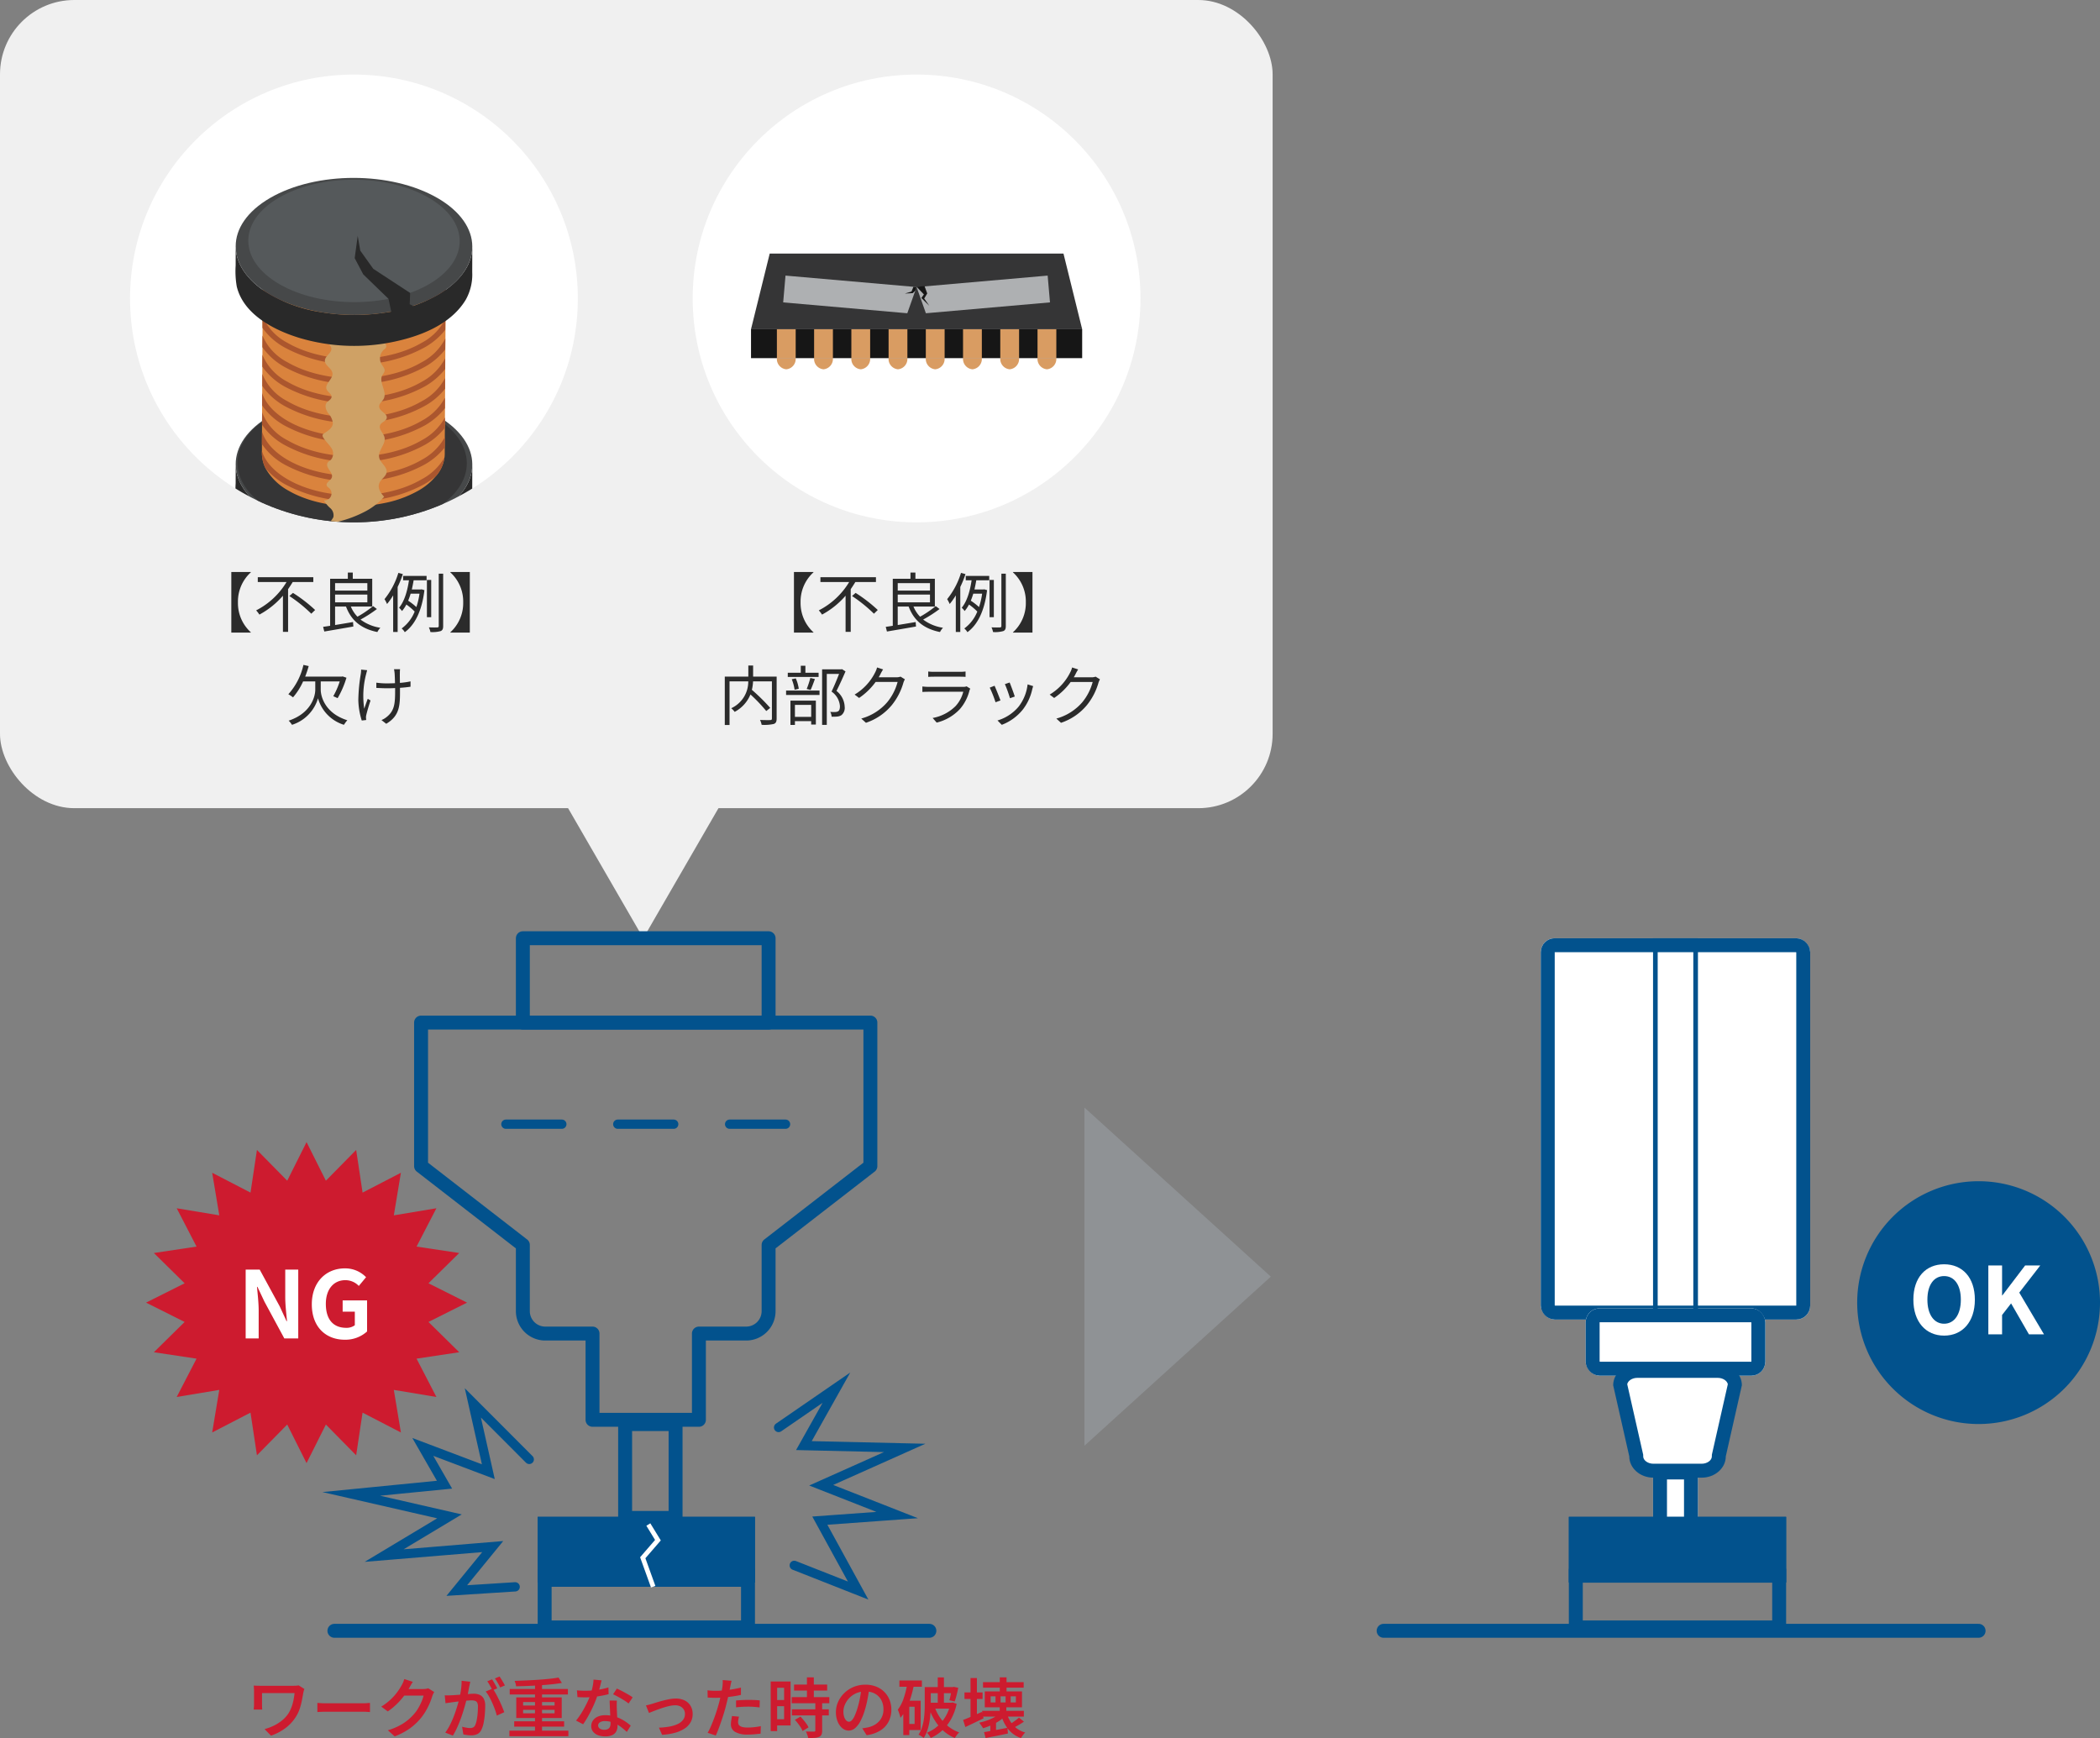 <svg xmlns="http://www.w3.org/2000/svg" xmlns:xlink="http://www.w3.org/1999/xlink" width="452.137" height="374.204" viewBox="0 0 452.137 374.204">
  <rect x="0" y="0" width="452.137" height="374.204" fill="#808080" stroke="none"/>
  <defs>
    <clipPath id="clip-path">
      <ellipse id="Ellipse_472" data-name="Ellipse 472" cx="48.204" cy="48.204" rx="48.204" ry="48.204" transform="translate(0 0)" fill="none" stroke="#707070" stroke-width="1"/>
    </clipPath>
    <clipPath id="clip-path-2">
      <rect id="Rectangle_28401" data-name="Rectangle 28401" width="13.831" height="45.587" fill="none"/>
    </clipPath>
    <clipPath id="clip-path-3">
      <rect id="Rectangle_28400" data-name="Rectangle 28400" width="13.828" height="45.584" fill="none"/>
    </clipPath>
    <clipPath id="clip-path-4">
      <rect id="Rectangle_28403" data-name="Rectangle 28403" width="12.61" height="22.853" fill="none"/>
    </clipPath>
    <clipPath id="clip-path-5">
      <rect id="Rectangle_28402" data-name="Rectangle 28402" width="12.609" height="22.853" fill="none"/>
    </clipPath>
    <clipPath id="clip-path-6">
      <rect id="Rectangle_28414" data-name="Rectangle 28414" width="71.299" height="24.921" fill="none"/>
    </clipPath>
  </defs>
  <g id="グループ_30877" data-name="グループ 30877" transform="translate(-400 -2262)">
    <g id="Group_30305" data-name="Group 30305" transform="translate(0 -81)">
      <rect id="Rectangle_28399" data-name="Rectangle 28399" width="274" height="174" rx="16" transform="translate(400 2343)" fill="#f0f0f0"/>
      <g id="Group_29057" data-name="Group 29057" transform="translate(0.727 25)">
        <g id="Group_29054" data-name="Group 29054" transform="translate(427.273 2334.053)">
          <circle id="Ellipse_476" data-name="Ellipse 476" cx="48.205" cy="48.205" r="48.205" transform="translate(0 0)" fill="#fff"/>
          <g id="Group_29040" data-name="Group 29040" transform="translate(0 0)" clip-path="url(#clip-path)">
            <path id="Path_46648" data-name="Path 46648" d="M25.409,66.015a.77.77,0,0,1-.451.63,2.407,2.407,0,0,1-2.187,0,.765.765,0,0,1-.451-.63V30.75a.765.765,0,0,0,.451.632,2.423,2.423,0,0,0,2.187,0,.77.77,0,0,0,.451-.632Z" transform="translate(33.911 46.718)" fill="#cdd0d5"/>
            <path id="Path_46649" data-name="Path 46649" d="M19.338,69.539a.77.77,0,0,1-.451.63,2.4,2.4,0,0,1-2.184,0,.768.768,0,0,1-.453-.63V34.274a.768.768,0,0,0,.453.632,2.418,2.418,0,0,0,2.184,0,.77.77,0,0,0,.451-.632Z" transform="translate(24.687 52.072)" fill="#cdd0d5"/>
            <path id="Path_46650" data-name="Path 46650" d="M16.9,34.939c-.2-.131-.537-.315-.635-.537.035.277.023,34.648.023,34.85a.652.652,0,0,0,.436.637c.28.131-.076-.2-.139-.428a.843.843,0,0,1-.028-.509c.05-.1-.068-.469-.068-.67S16.4,35.3,16.4,35.112s.877.071.5-.174" transform="translate(24.707 52.266)" fill="#fff"/>
            <path id="Path_46651" data-name="Path 46651" d="M17.263,34.939c.2-.131.537-.315.635-.537-.035.277-.023,34.648-.023,34.85a.824.824,0,0,1-.534.7c-.28.134.174-.244.237-.474a.756.756,0,0,0-.106-.544c-.048-.1.2-.335.2-.539s.088-33.091.088-33.28-.877.071-.5-.174" transform="translate(26.086 52.266)" fill="#969696"/>
            <path id="Path_46652" data-name="Path 46652" d="M22.97,31.424c-.2-.131-.537-.315-.635-.537.035.277.023,34.648.023,34.85a.647.647,0,0,0,.433.635c.28.134-.184-.181-.247-.411a.792.792,0,0,1-.008-.511c.05-.1-.071-.368-.071-.572V31.6c0-.189.877.071.5-.174" transform="translate(33.934 46.926)" fill="#fff"/>
            <path id="Path_46653" data-name="Path 46653" d="M23.335,31.424c.2-.131.537-.315.635-.537-.035.277-.023,34.648-.023,34.85a.647.647,0,0,1-.433.635c-.28.134.184-.181.247-.411a.792.792,0,0,0,.008-.511c-.05-.1.071-.368.071-.572V31.6c0-.189-.877.071-.5-.174" transform="translate(35.312 46.926)" fill="#969696"/>
            <path id="Path_46654" data-name="Path 46654" d="M59.97,33.873c-.239,4.336-3.593,7.6-7.084,9.735a31.946,31.946,0,0,1-12.07,4.056A43.518,43.518,0,0,1,27.5,47.525a31.191,31.191,0,0,1-12.322-4.6C11.95,40.738,9.037,37.39,9.05,33.281q-.008,2.086-.013,4.169a19.137,19.137,0,0,0,.237,4.525c1.461,6.089,8.165,9.473,13.64,11.12a41.348,41.348,0,0,0,19.535.917c5.978-1.166,12.846-3.7,16.141-9.2a11.1,11.1,0,0,0,1.383-5.925l.015-5.081c0-.128,0-.257,0-.385,0,.149-.013.3-.02.448" transform="translate(13.699 50.563)" fill="#292929"/>
            <path id="Path_46655" data-name="Path 46655" d="M52.454,31.774c9.979,5.762,10.027,15.106.113,20.867s-26.04,5.759-36.019,0-10.032-15.1-.118-20.865,26.045-5.764,36.024,0" transform="translate(13.718 41.71)" fill="#464849"/>
            <path id="Path_46656" data-name="Path 46656" d="M51.27,31.714c9.672,5.583,9.717,14.64.111,20.222s-25.238,5.585-34.91,0S6.751,37.3,16.357,31.717s25.241-5.585,34.913,0" transform="translate(13.955 41.823)" fill="#353536"/>
            <path id="Path_46657" data-name="Path 46657" d="M50.9,13.975v1.61c0,.265-.262,43.886-.262,43.617v1.3c0,.282-.023.544-.045.826-.025.025-.025.025-.025.048A7.428,7.428,0,0,1,49,65.044a3.711,3.711,0,0,1-.285.333,13.339,13.339,0,0,1-3.809,3.147,24.694,24.694,0,0,1-7.782,2.744c-6.815,1.325-14.645.4-20.086-2.744a12.633,12.633,0,0,1-4.968-4.8,7.34,7.34,0,0,1-.8-3.313v-1.94c0-.237.252-46.428.234-42.932V13.879a6.81,6.81,0,0,0,.736,3.076A12.153,12.153,0,0,0,17.3,22c7.737,4.469,20.2,4.469,27.846,0a11.653,11.653,0,0,0,5.064-5.134,6.382,6.382,0,0,0,.685-2.887" transform="translate(17.121 21.085)" fill="#da833d"/>
            <path id="Path_46658" data-name="Path 46658" d="M50.723,16.022v2.413a14.709,14.709,0,0,1-4.59,3.928A30.194,30.194,0,0,1,31.158,25.98a30.659,30.659,0,0,1-15.045-3.618,14.9,14.9,0,0,1-4.779-4.142V15.689A11.8,11.8,0,0,0,16.7,21.32c8,4.615,20.938,4.638,28.839,0a11.656,11.656,0,0,0,5.182-5.3" transform="translate(17.22 23.835)" fill="#ab562e"/>
            <path id="Path_46659" data-name="Path 46659" d="M50.716,17.778v2.34a14.833,14.833,0,0,1-4.565,3.9,30.185,30.185,0,0,1-14.977,3.62,30.632,30.632,0,0,1-15.045-3.62,14.324,14.324,0,0,1-4.8-4.212l.025-2.459a11.844,11.844,0,0,0,5.369,5.653c8,4.613,20.938,4.613,28.841,0a11.838,11.838,0,0,0,5.157-5.228" transform="translate(17.205 26.362)" fill="#ab562e"/>
            <path id="Path_46660" data-name="Path 46660" d="M50.716,19.507l-.025,2.366a14.377,14.377,0,0,1-4.54,3.88,30.185,30.185,0,0,1-14.977,3.62,30.632,30.632,0,0,1-15.045-3.62,14.65,14.65,0,0,1-4.8-4.235V18.985a11.632,11.632,0,0,0,5.394,5.726c8,4.636,20.938,4.636,28.841,0a11.813,11.813,0,0,0,5.157-5.2" transform="translate(17.205 28.843)" fill="#ab562e"/>
            <path id="Path_46661" data-name="Path 46661" d="M50.7,21.244l-.023,2.343v.023a14.733,14.733,0,0,1-4.52,3.832,30.169,30.169,0,0,1-14.975,3.62,30.632,30.632,0,0,1-15.045-3.62,14.292,14.292,0,0,1-4.827-4.258V20.629a11.677,11.677,0,0,0,5.417,5.8c8,4.613,20.938,4.613,28.839,0A11.819,11.819,0,0,0,50.7,21.244" transform="translate(17.191 31.341)" fill="#ab562e"/>
            <path id="Path_46662" data-name="Path 46662" d="M50.7,22.938l-.023,2.343V25.3a14.612,14.612,0,0,1-4.494,3.809A30.185,30.185,0,0,1,31.2,32.733a30.639,30.639,0,0,1-15.045-3.62,14.511,14.511,0,0,1-4.85-4.305l.023-2.507a11.659,11.659,0,0,0,5.417,5.772c8,4.636,20.938,4.636,28.841,0A11.92,11.92,0,0,0,50.7,22.938" transform="translate(17.177 33.881)" fill="#ab562e"/>
            <path id="Path_46663" data-name="Path 46663" d="M50.686,24.7v2.318a15.167,15.167,0,0,1-4.494,3.809,30.445,30.445,0,0,1-14.977,3.6,30.912,30.912,0,0,1-15.045-3.6A14.63,14.63,0,0,1,11.3,26.5v-.023l.023-2.532a11.705,11.705,0,0,0,5.442,5.845c8,4.613,20.938,4.613,28.839,0A12.055,12.055,0,0,0,50.686,24.7" transform="translate(17.164 36.376)" fill="#ab562e"/>
            <path id="Path_46664" data-name="Path 46664" d="M50.664,26.475v2.3a14.628,14.628,0,0,1-4.472,3.761,30.175,30.175,0,0,1-14.975,3.62,30.632,30.632,0,0,1-15.045-3.62A14.444,14.444,0,0,1,11.3,28.178v-2.6a11.482,11.482,0,0,0,5.464,5.913c8,4.638,20.938,4.638,28.839,0a11.984,11.984,0,0,0,5.064-5.016" transform="translate(17.164 38.86)" fill="#ab562e"/>
            <path id="Path_46665" data-name="Path 46665" d="M50.654,28.252V30.5A15.159,15.159,0,0,1,46.2,34.261a30.43,30.43,0,0,1-14.975,3.6,30.9,30.9,0,0,1-15.045-3.6,14.372,14.372,0,0,1-4.9-4.376V27.212c.733,2.247,2.65,4.353,5.487,6.009,8,4.613,20.938,4.613,28.841,0a12.252,12.252,0,0,0,5.039-4.968" transform="translate(17.148 41.342)" fill="#ab562e"/>
            <path id="Path_46666" data-name="Path 46666" d="M50.669,29.962l-.025,2.247a14.617,14.617,0,0,1-4.424,3.713,30.169,30.169,0,0,1-14.975,3.62A30.633,30.633,0,0,1,16.2,35.923a14.284,14.284,0,0,1-4.923-4.4l.025-2.65a11.4,11.4,0,0,0,5.487,6.009c8,4.636,20.938,4.636,28.841,0a12.308,12.308,0,0,0,5.039-4.92" transform="translate(17.133 43.867)" fill="#ab562e"/>
            <path id="Path_46667" data-name="Path 46667" d="M50.657,31.7l-.023,2.225a14.826,14.826,0,0,1-4.4,3.713,30.409,30.409,0,0,1-14.975,3.6,30.871,30.871,0,0,1-15.045-3.6,14.268,14.268,0,0,1-4.945-4.447l.023-2.673c.71,2.27,2.628,4.4,5.512,6.079,8,4.613,20.938,4.613,28.839,0a12.339,12.339,0,0,0,5.016-4.9" transform="translate(17.12 46.365)" fill="#ab562e"/>
            <path id="Path_46668" data-name="Path 46668" d="M50.564,33.6A7.427,7.427,0,0,1,49,37.272a4.028,4.028,0,0,1-.282.33,16.2,16.2,0,0,1-2.484,1.726,30.185,30.185,0,0,1-14.977,3.62,30.646,30.646,0,0,1-15.045-3.62,15.434,15.434,0,0,1-4.139-3.381,7.344,7.344,0,0,1-.806-3.313V32.16c.688,2.3,2.628,4.449,5.537,6.127,8,4.638,20.938,4.638,28.839,0a12.27,12.27,0,0,0,4.92-4.683" transform="translate(17.12 48.86)" fill="#ab562e"/>
            <g id="Group_29034" data-name="Group 29034" transform="translate(41.45 51.082)" style="mix-blend-mode: multiply;isolation: isolate">
              <g id="Group_29033" data-name="Group 29033">
                <g id="Group_29032" data-name="Group 29032" clip-path="url(#clip-path-2)">
                  <g id="Group_29031" data-name="Group 29031" transform="translate(0.003 0.002)">
                    <g id="Group_29030" data-name="Group 29030" clip-path="url(#clip-path-3)">
                      <path id="Path_46669" data-name="Path 46669" d="M28.637,40.668c-.023-.64.642-1.063.952-1.622.867-1.547-1.134-3.605-.257-5.147a3.2,3.2,0,0,0,.464-.814c.126-.567-.37-1.058-.665-1.559a2.524,2.524,0,0,1,.559-3.131,1.24,1.24,0,0,0,.446-.476.779.779,0,0,0-.05-.557,6.16,6.16,0,0,0-1.2-1.471,1.536,1.536,0,0,1-.355-1.743c.29-.446.917-.577,1.214-1.018a1.627,1.627,0,0,0-.05-1.537,4.967,4.967,0,0,1-.5-1.315,14.2,14.2,0,0,1-2.036,1.655,23.768,23.768,0,0,1-9.15,3.464c-.222.176-.5.3-.635.549-.4.736.829,1.353.962,2.179.161,1-1.313,1.595-1.381,2.607-.076,1.1,1.5,1.678,1.63,2.771.151,1.277-1.761,2.308-1.252,3.492.262.615,1.126.972,1.053,1.635-.063.552-.733.786-1.061,1.234-.481.658-.116,1.592.353,2.262a3.592,3.592,0,0,1,.99,2.182c-.078.97-1.033,1.585-1.849,2.116a.719.719,0,0,0-.365.416.654.654,0,0,0,.106.416c.436.819,1.184,1.431,1.693,2.207a2.14,2.14,0,0,1,.078,2.58c-.259.27-.635.436-.809.768-.532,1.023,1.328,2.083.912,3.159-.257.67-1.333,1.073-1.071,1.741.093.234.335.37.521.539a1.508,1.508,0,0,1-1.124,2.623,5.784,5.784,0,0,0,1.355,1.668,2.042,2.042,0,0,1,.665,1.947,6.126,6.126,0,0,1-1.02,1.376,25.4,25.4,0,0,0,7.868-2.6,14.3,14.3,0,0,0,4.081-3.174c-.834-.879-1.471-1.96-1.005-3,.38-.847,1.421-1.358,1.534-2.28.149-1.2-1.35-1.978-1.6-3.162-.322-1.524,1.544-2.915,1.134-4.416-.252-.922-1.323-1.738-.909-2.6.295-.62,1.245-.789,1.4-1.459.224-1.018-1.592-1.459-1.627-2.5" transform="translate(-16.456 -20.278)" fill="#cfa165"/>
                    </g>
                  </g>
                </g>
              </g>
            </g>
            <path id="Path_46670" data-name="Path 46670" d="M59.97,15.25c-.239,4.333-3.593,7.6-7.084,9.732a31.9,31.9,0,0,1-12.07,4.056A43.518,43.518,0,0,1,27.5,28.9,31.157,31.157,0,0,1,15.182,24.3c-3.232-2.184-6.145-5.53-6.132-9.639q-.008,2.086-.013,4.169a19.137,19.137,0,0,0,.237,4.525c1.461,6.087,8.165,9.473,13.64,11.12a41.348,41.348,0,0,0,19.535.917c5.978-1.166,12.846-3.7,16.141-9.2a11.1,11.1,0,0,0,1.383-5.925l.015-5.081c0-.128,0-.257,0-.385,0,.149-.013.3-.02.448" transform="translate(13.699 22.269)" fill="#292929"/>
            <path id="Path_46671" data-name="Path 46671" d="M52.454,13.151c9.979,5.762,10.027,15.106.113,20.865s-26.04,5.762-36.019,0-10.032-15.1-.118-20.862,26.045-5.764,36.024,0" transform="translate(13.718 13.416)" fill="#464849"/>
            <path id="Path_46672" data-name="Path 46672" d="M48.905,12.844c8.916,5.147,8.961,13.5.1,18.643s-23.266,5.149-32.184,0-8.964-13.493-.106-18.64,23.271-5.149,32.187,0" transform="translate(15.355 13.65)" fill="#55595b"/>
            <g id="Group_29039" data-name="Group 29039" transform="translate(48.366 34.728)" style="mix-blend-mode: multiply;isolation: isolate">
              <g id="Group_29038" data-name="Group 29038">
                <g id="Group_29037" data-name="Group 29037" clip-path="url(#clip-path-4)">
                  <g id="Group_29036" data-name="Group 29036" transform="translate(0 -0.002)">
                    <g id="Group_29035" data-name="Group 29035" clip-path="url(#clip-path-5)">
                      <path id="Path_46673" data-name="Path 46673" d="M19.848,13.785l-.65,4.8,1.842,3.489,5.447,5.278.584,2.791-.469,6.5,3.416-6.1,1.053,1.877.146-2.885.59-.653-.768-.385.1-2.419L23.2,20.88l-2.8-3.918Z" transform="translate(-19.198 -13.783)" fill="#292929"/>
                    </g>
                  </g>
                </g>
              </g>
            </g>
          </g>
        </g>
        <g id="Group_29056" data-name="Group 29056" transform="translate(548.412 2334.053)">
          <circle id="Ellipse_477" data-name="Ellipse 477" cx="48.205" cy="48.205" r="48.205" transform="translate(0 0)" fill="#fff"/>
          <g id="Group_29055" data-name="Group 29055" transform="translate(12.556 38.539)">
            <g id="Group_29046" data-name="Group 29046" transform="translate(0 0)">
              <path id="Path_46674" data-name="Path 46674" d="M4.027,0,0,16.29H71.3L67.275,0Z" transform="translate(0 0)" fill="#353536"/>
              <rect id="Rectangle_28405" data-name="Rectangle 28405" width="71.297" height="6.226" transform="translate(0.002 16.291)" fill="#161616"/>
              <g id="Group_29045" data-name="Group 29045" transform="translate(0 0.001)">
                <g id="Group_29044" data-name="Group 29044" transform="translate(0 0)" clip-path="url(#clip-path-6)">
                  <path id="Path_46675" data-name="Path 46675" d="M29.968,9.462a2.239,2.239,0,0,1-2.025,2.4,2.238,2.238,0,0,1-2.023-2.4Z" transform="translate(35.765 13.055)" fill="#d99c62"/>
                  <rect id="Rectangle_28406" data-name="Rectangle 28406" width="4.048" height="6.228" transform="translate(61.687 16.29)" fill="#d99c62"/>
                  <path id="Path_46676" data-name="Path 46676" d="M26.6,9.462a2.239,2.239,0,0,1-2.025,2.4,2.238,2.238,0,0,1-2.023-2.4Z" transform="translate(31.116 13.055)" fill="#d99c62"/>
                  <rect id="Rectangle_28407" data-name="Rectangle 28407" width="4.048" height="6.228" transform="translate(53.67 16.29)" fill="#d99c62"/>
                  <path id="Path_46677" data-name="Path 46677" d="M23.23,9.462a2.238,2.238,0,0,1-2.023,2.4,2.239,2.239,0,0,1-2.025-2.4Z" transform="translate(26.468 13.055)" fill="#d99c62"/>
                  <rect id="Rectangle_28408" data-name="Rectangle 28408" width="4.048" height="6.228" transform="translate(45.65 16.29)" fill="#d99c62"/>
                  <path id="Path_46678" data-name="Path 46678" d="M19.862,9.462a2.237,2.237,0,0,1-2.023,2.4,2.239,2.239,0,0,1-2.025-2.4Z" transform="translate(21.82 13.055)" fill="#d99c62"/>
                  <rect id="Rectangle_28409" data-name="Rectangle 28409" width="4.048" height="6.228" transform="translate(37.637 16.29)" fill="#d99c62"/>
                  <path id="Path_46679" data-name="Path 46679" d="M16.493,9.462a2.239,2.239,0,0,1-2.025,2.4,2.238,2.238,0,0,1-2.023-2.4Z" transform="translate(17.172 13.055)" fill="#d99c62"/>
                  <rect id="Rectangle_28410" data-name="Rectangle 28410" width="4.048" height="6.228" transform="translate(29.622 16.29)" fill="#d99c62"/>
                  <path id="Path_46680" data-name="Path 46680" d="M13.125,9.462a2.239,2.239,0,0,1-2.025,2.4,2.238,2.238,0,0,1-2.023-2.4Z" transform="translate(12.525 13.055)" fill="#d99c62"/>
                  <rect id="Rectangle_28411" data-name="Rectangle 28411" width="4.048" height="6.228" transform="translate(21.604 16.29)" fill="#d99c62"/>
                  <path id="Path_46681" data-name="Path 46681" d="M9.756,9.462a2.239,2.239,0,0,1-2.025,2.4,2.238,2.238,0,0,1-2.023-2.4Z" transform="translate(7.876 13.055)" fill="#d99c62"/>
                  <rect id="Rectangle_28412" data-name="Rectangle 28412" width="4.048" height="6.228" transform="translate(13.586 16.29)" fill="#d99c62"/>
                  <path id="Path_46682" data-name="Path 46682" d="M6.388,9.462a2.237,2.237,0,0,1-2.023,2.4,2.239,2.239,0,0,1-2.025-2.4Z" transform="translate(3.229 13.055)" fill="#d99c62"/>
                  <rect id="Rectangle_28413" data-name="Rectangle 28413" width="4.048" height="6.228" transform="translate(5.571 16.29)" fill="#d99c62"/>
                  <path id="Path_46683" data-name="Path 46683" d="M29.633,10.1,2.91,7.762l.5-5.769,28.22,2.468Z" transform="translate(4.016 2.75)" fill="#aeb0b2"/>
                  <path id="Path_46684" data-name="Path 46684" d="M43.7,7.761,16.982,10.1l-2-5.635L43.2,1.993Z" transform="translate(20.67 2.749)" fill="#aeb0b2"/>
                  <path id="Path_46685" data-name="Path 46685" d="M17.719,7.183l-1.1-1.566.652-1.088-.581-1.587-1.711.15,1.575,1.644-.547.771Z" transform="translate(20.669 4.059)" fill="#161616"/>
                  <path id="Path_46686" data-name="Path 46686" d="M15.764,3.006l-.409,1.023-1.437.433,1.7-.093.559-.531.274-.773Z" transform="translate(19.203 4.147)" fill="#161616"/>
                </g>
              </g>
            </g>
          </g>
        </g>
      </g>
      <path id="Path_59117" data-name="Path 59117" d="M-21.476-11.774v-.07h-4.2V1.2h4.2v-.07A8.48,8.48,0,0,1-24.248-5.32,8.48,8.48,0,0,1-21.476-11.774ZM-8.022-9.688v-1.036H-19.978v1.036h6.188a16.242,16.242,0,0,1-6.538,6.1,7.16,7.16,0,0,1,.7.91A17.952,17.952,0,0,0-14.56-6.748V1.036h1.106V-8.148c.35-.518.686-1.022.994-1.54Zm-5.152,3.01A31.24,31.24,0,0,1-8.456-2.87l.826-.8A31.953,31.953,0,0,0-12.4-7.35Zm9.842-.308H3.612V-5.32H-3.332ZM3.612-9.45v1.6H-3.332v-1.6ZM4.844-4.508a22.025,22.025,0,0,1-3.36,2.282A6.867,6.867,0,0,1,.056-4.41H4.662v-5.978H.476v-1.344H-.588v1.344H-4.4V-.266c-.56.084-1.078.168-1.512.224L-5.656.966C-4,.686-1.638.28.6-.112l-.07-.966c-1.3.224-2.66.448-3.864.644V-4.41H-.98c1.12,3,3.248,4.774,6.748,5.488A4.068,4.068,0,0,1,6.412.154,9.362,9.362,0,0,1,2.142-1.61,28.033,28.033,0,0,0,5.67-3.878Zm5.446-7.154A16.67,16.67,0,0,1,7.308-6.006a7.526,7.526,0,0,1,.546,1.05A15.064,15.064,0,0,0,9.17-6.818V1.064h.966V-8.624a22.5,22.5,0,0,0,1.12-2.772Zm4.55,4.48A15.89,15.89,0,0,1,14.168-4.3,13.3,13.3,0,0,0,12.4-5.67c.2-.49.378-.994.532-1.512Zm-3.528-2.884h1.26c-.294,2.03-.9,4.438-2.128,5.908a4.344,4.344,0,0,1,.63.714,7.635,7.635,0,0,0,.938-1.4A12.539,12.539,0,0,1,13.8-3.332,8.317,8.317,0,0,1,11,.308a3.087,3.087,0,0,1,.672.8C13.818-.448,15.358-3.416,15.9-7.938l-.6-.182-.182.028H13.188c.154-.672.28-1.33.392-1.974h2.786V-11H11.312Zm6.048-.07h-.924v8.022h.924Zm1.624-1.358V-.238c0,.238-.084.308-.322.322S17.7.1,16.856.07a4.263,4.263,0,0,1,.336,1.008,6.589,6.589,0,0,0,2.184-.2c.42-.168.56-.476.56-1.12V-11.494ZM25.676,1.2V-11.844h-4.2v.07A8.48,8.48,0,0,1,24.248-5.32a8.48,8.48,0,0,1-2.772,6.454V1.2Zm-32.1,10.508h4.088A16.5,16.5,0,0,1-3.724,14.89l.938.42a19.964,19.964,0,0,0,1.9-4.4l-.826-.28-.182.042H-9.772a22.662,22.662,0,0,0,.756-2.268l-1.134-.252A13.951,13.951,0,0,1-13.4,14.47a7,7,0,0,1,1.008.672,13.851,13.851,0,0,0,2.17-3.43H-7.6V13.49c0,1.456-.924,5.082-5.726,6.664a5.136,5.136,0,0,1,.714.9,8.5,8.5,0,0,0,5.6-5.712A8.356,8.356,0,0,0-1.428,21.05,6.829,6.829,0,0,1-.7,20.07c-4.858-1.526-5.726-5.194-5.726-6.58ZM10.654,9.08h-1.3a8.419,8.419,0,0,1,.126.84c.028.35.07,1.288.084,2.17-.588.028-1.19.042-1.764.042a15.7,15.7,0,0,1-2.254-.154V13.1c.6.042,1.6.084,2.268.084.574,0,1.176-.014,1.778-.042v.434c0,2.688-.084,4.27-1.582,5.586a4.591,4.591,0,0,1-1.358.868l1.022.8c2.968-1.75,2.968-4.032,2.968-7.252v-.49c.84-.056,1.624-.14,2.268-.238V11.7a16.579,16.579,0,0,1-2.282.322c-.014-.868-.028-1.806-.014-2.114A7.213,7.213,0,0,1,10.654,9.08ZM3.57,9.29l-1.3-.126a5.814,5.814,0,0,1-.07.938,37.814,37.814,0,0,0-.532,5.586,15.6,15.6,0,0,0,.742,4.438l.952-.112c-.014-.14-.028-.336-.042-.476a2.113,2.113,0,0,1,.07-.63c.154-.686.574-2.114.91-3.094l-.6-.364c-.266.7-.56,1.554-.756,2.142A18.577,18.577,0,0,1,3.332,10.2C3.4,9.934,3.5,9.556,3.57,9.29Z" transform="translate(475.479 2478)" fill="#2b2b2b"/>
      <path id="Path_59116" data-name="Path 59116" d="M-21.476-11.774v-.07h-4.2V1.2h4.2v-.07A8.48,8.48,0,0,1-24.248-5.32,8.48,8.48,0,0,1-21.476-11.774ZM-8.022-9.688v-1.036H-19.978v1.036h6.188a16.242,16.242,0,0,1-6.538,6.1,7.16,7.16,0,0,1,.7.91A17.952,17.952,0,0,0-14.56-6.748V1.036h1.106V-8.148c.35-.518.686-1.022.994-1.54Zm-5.152,3.01A31.24,31.24,0,0,1-8.456-2.87l.826-.8A31.953,31.953,0,0,0-12.4-7.35Zm9.842-.308H3.612V-5.32H-3.332ZM3.612-9.45v1.6H-3.332v-1.6ZM4.844-4.508a22.025,22.025,0,0,1-3.36,2.282A6.867,6.867,0,0,1,.056-4.41H4.662v-5.978H.476v-1.344H-.588v1.344H-4.4V-.266c-.56.084-1.078.168-1.512.224L-5.656.966C-4,.686-1.638.28.6-.112l-.07-.966c-1.3.224-2.66.448-3.864.644V-4.41H-.98c1.12,3,3.248,4.774,6.748,5.488A4.068,4.068,0,0,1,6.412.154,9.362,9.362,0,0,1,2.142-1.61,28.033,28.033,0,0,0,5.67-3.878Zm5.446-7.154A16.67,16.67,0,0,1,7.308-6.006a7.526,7.526,0,0,1,.546,1.05A15.064,15.064,0,0,0,9.17-6.818V1.064h.966V-8.624a22.5,22.5,0,0,0,1.12-2.772Zm4.55,4.48A15.89,15.89,0,0,1,14.168-4.3,13.3,13.3,0,0,0,12.4-5.67c.2-.49.378-.994.532-1.512Zm-3.528-2.884h1.26c-.294,2.03-.9,4.438-2.128,5.908a4.344,4.344,0,0,1,.63.714,7.635,7.635,0,0,0,.938-1.4A12.539,12.539,0,0,1,13.8-3.332,8.317,8.317,0,0,1,11,.308a3.087,3.087,0,0,1,.672.8C13.818-.448,15.358-3.416,15.9-7.938l-.6-.182-.182.028H13.188c.154-.672.28-1.33.392-1.974h2.786V-11H11.312Zm6.048-.07h-.924v8.022h.924Zm1.624-1.358V-.238c0,.238-.084.308-.322.322S17.7.1,16.856.07a4.263,4.263,0,0,1,.336,1.008,6.589,6.589,0,0,0,2.184-.2c.42-.168.56-.476.56-1.12V-11.494ZM25.676,1.2V-11.844h-4.2v.07A8.48,8.48,0,0,1,24.248-5.32a8.48,8.48,0,0,1-2.772,6.454V1.2ZM-29.4,10.676h-5.068V8.282H-35.5v2.394h-5.068V21.092h1.022V11.7h4.032a6.3,6.3,0,0,1-3.668,5.782,4.337,4.337,0,0,1,.742.784,7.47,7.47,0,0,0,3.4-3.752,34.7,34.7,0,0,1,3.4,3.57l.854-.672a41.857,41.857,0,0,0-3.948-3.892,9.621,9.621,0,0,0,.252-1.82h4.06v7.98c0,.252-.084.336-.336.35-.294.014-1.246.014-2.226-.028a3.861,3.861,0,0,1,.35,1.05,9.3,9.3,0,0,0,2.6-.182c.476-.168.63-.5.63-1.176Zm9.03-.84h-2.842v-1.5h-.994v1.5h-2.8v.91h6.636Zm-1.722,3.71c.294-.616.63-1.54.924-2.352l-.98-.238a18.944,18.944,0,0,1-.784,2.38Zm-2.548-.252a8.291,8.291,0,0,0-.644-2.24l-.868.182a9.678,9.678,0,0,1,.616,2.268Zm2.674,3.472v2.576h-3.5V16.766Zm-4.466,4.312h.966v-.826h3.5v.742h1.008V15.842h-5.474Zm-.938-6.454h7.2v-.952h-7.2Zm12.04-5.558-.168.042h-4.116V21.064h1.008V10.088h2.646c-.434,1.12-1.05,2.632-1.624,3.808a4.166,4.166,0,0,1,1.806,3.136c0,.5-.084.924-.378,1.106a1.419,1.419,0,0,1-.6.154,7.719,7.719,0,0,1-1.106-.028A2.42,2.42,0,0,1-17.57,19.3a8.64,8.64,0,0,0,1.218-.028,2.006,2.006,0,0,0,.91-.308,2.046,2.046,0,0,0,.686-1.82,4.526,4.526,0,0,0-1.764-3.388c.658-1.274,1.372-2.884,1.946-4.2Zm8.848.056-1.3-.42a4.794,4.794,0,0,1-.434,1.106,11.541,11.541,0,0,1-4.4,4.732l.966.728a14.193,14.193,0,0,0,3.556-3.444H-3.36A11.51,11.51,0,0,1-5.6,16.192a11.326,11.326,0,0,1-5.586,3.514l1.008.91a12.275,12.275,0,0,0,5.572-3.808,13.579,13.579,0,0,0,2.492-4.816,4.4,4.4,0,0,1,.322-.742l-.938-.574a2.343,2.343,0,0,1-.91.14H-7.434a6.292,6.292,0,0,0,.336-.588A10.586,10.586,0,0,1-6.482,9.122Zm9.716.448v1.162c.378-.028.826-.042,1.26-.042H9.982c.476,0,.952.014,1.288.042V9.57A8.72,8.72,0,0,1,10,9.64h-5.5A8.755,8.755,0,0,1,3.234,9.57Zm9.058,3.7-.8-.5a1.86,1.86,0,0,1-.77.112H3.346a13.232,13.232,0,0,1-1.372-.084v1.176c.5-.028,1.036-.042,1.372-.042H10.78a7.157,7.157,0,0,1-1.666,3.094A9.329,9.329,0,0,1,4.186,19.58l.868.994a10.138,10.138,0,0,0,5.012-2.926,9.642,9.642,0,0,0,2.044-3.976A2.448,2.448,0,0,1,12.292,13.266Zm8.47-1.33-1.022.35a26.39,26.39,0,0,1,1.092,3.038l1.036-.364C21.686,14.344,21,12.5,20.762,11.936Zm5.068.784-1.2-.378a9.6,9.6,0,0,1-1.932,4.788,9.427,9.427,0,0,1-4.55,2.982l.924.938a10.668,10.668,0,0,0,4.564-3.332,10.973,10.973,0,0,0,1.988-4.3C25.676,13.238,25.732,13.014,25.83,12.72Zm-8.316-.084-1.036.406a25.042,25.042,0,0,1,1.246,3.15l1.064-.392C18.522,15.072,17.794,13.238,17.514,12.636Zm18-3.514-1.3-.42a4.794,4.794,0,0,1-.434,1.106,11.541,11.541,0,0,1-4.4,4.732l.966.728a14.193,14.193,0,0,0,3.556-3.444H38.64a11.51,11.51,0,0,1-2.24,4.368,11.326,11.326,0,0,1-5.586,3.514l1.008.91a12.275,12.275,0,0,0,5.572-3.808,13.579,13.579,0,0,0,2.492-4.816,4.4,4.4,0,0,1,.322-.742l-.938-.574a2.343,2.343,0,0,1-.91.14H34.566a6.292,6.292,0,0,0,.336-.588A10.586,10.586,0,0,1,35.518,9.122Z" transform="translate(596.617 2478)" fill="#2b2b2b"/>
      <path id="Polygon_61" data-name="Polygon 61" d="M18.5,0,37,32H0Z" transform="translate(557 2545) rotate(180)" fill="#f0f0f0"/>
    </g>
    <g id="Group_30840" data-name="Group 30840">
      <g id="Group_30839" data-name="Group 30839" transform="translate(0 -25.547)">
        <g id="Group_28860" data-name="Group 28860" transform="translate(472 2474.547)">
          <g id="Group_28859" data-name="Group 28859" transform="translate(3.626 0)">
            <path id="Path_16227" data-name="Path 16227" d="M47.951,58.968,60.4,50.4,53.4,62.866l21.7.5L57.127,71.4l16.355,6.419L56.833,79.025l8.248,15.05L51.323,88.651" transform="translate(44.054 61.368)" fill="none" stroke="#02528d" stroke-linecap="round" stroke-miterlimit="10" stroke-width="2"/>
            <path id="Path_16228" data-name="Path 16228" d="M46.034,62.073,33.89,49.908l3.333,14.81L23.115,59.386l4.673,8.133L7.709,69.5l21.147,4.836L14.793,82.779l23.372-1.934-7.733,9.466L43,89.51" transform="translate(-7.709 65.133)" fill="none" stroke="#02528d" stroke-linecap="round" stroke-miterlimit="10" stroke-width="2"/>
            <g id="Group_28592" data-name="Group 28592" transform="translate(15.032 0)">
              <path id="Path_16229" data-name="Path 16229" d="M52.3,102.95V84.383H42.118A4.831,4.831,0,0,1,37.3,79.566V65.31L15.386,48.33v-30.9h96.738v30.9L90.209,65.31V79.566a4.831,4.831,0,0,1-4.817,4.817H75.206V102.95Z" transform="translate(-15.386 15.731)" fill="none" stroke="#02528d" stroke-linecap="round" stroke-linejoin="round" stroke-width="3"/>
              <rect id="Rectangle_27890" data-name="Rectangle 27890" width="52.908" height="18.16" transform="translate(21.915 15)" fill="none" stroke="#02528d" stroke-linecap="round" stroke-linejoin="round" stroke-width="3"/>
              <line id="Line_135" data-name="Line 135" x2="12.041" transform="translate(18.265 55.037)" fill="none" stroke="#02528d" stroke-linecap="round" stroke-linejoin="round" stroke-width="2"/>
              <line id="Line_136" data-name="Line 136" x2="12.041" transform="translate(42.35 55.037)" fill="none" stroke="#02528d" stroke-linecap="round" stroke-linejoin="round" stroke-width="2"/>
              <line id="Line_137" data-name="Line 137" x2="12.041" transform="translate(66.431 55.037)" fill="none" stroke="#02528d" stroke-linecap="round" stroke-linejoin="round" stroke-width="2"/>
            </g>
            <g id="Rectangle_27891" data-name="Rectangle 27891" transform="translate(57.465 118.101)" fill="none" stroke="#02528d" stroke-width="3">
              <rect width="13.862" height="23.204" stroke="none"/>
              <rect x="1.5" y="1.5" width="10.862" height="20.204" fill="none"/>
            </g>
            <g id="Rectangle_27892" data-name="Rectangle 27892" transform="translate(40.138 150.752)" fill="none" stroke="#02528d" stroke-width="3">
              <rect width="46.783" height="14.133" stroke="none"/>
              <rect x="1.5" y="1.5" width="43.783" height="11.133" fill="none"/>
            </g>
            <g id="Rectangle_28101" data-name="Rectangle 28101" transform="translate(40.138 139.572)" fill="#02528d" stroke="#02528d" stroke-width="3">
              <rect width="46.783" height="14.133" stroke="none"/>
              <rect x="1.5" y="1.5" width="43.783" height="11.133" fill="none"/>
            </g>
            <g id="Rectangle_28101-2" data-name="Rectangle 28101" transform="translate(42.677 142.094)" fill="#02528d" stroke="#02528d" stroke-width="3">
              <rect width="41.452" height="12.523" stroke="none"/>
              <rect x="1.5" y="1.5" width="38.452" height="9.523" fill="none"/>
            </g>
            <path id="Path_59184" data-name="Path 59184" d="M-18389.945-20319.77l2.064,3.369-3.268,3.779,2.248,6.238" transform="translate(18453.91 20461)" fill="none" stroke="#fff" stroke-width="1"/>
          </g>
          <line id="Line_1349" data-name="Line 1349" x2="128.098" transform="translate(0 164.109)" fill="none" stroke="#02528d" stroke-linecap="round" stroke-width="3"/>
        </g>
        <g id="Group_29048" data-name="Group 29048" transform="translate(697.9 2474.967)">
          <g id="Group_28962" data-name="Group 28962" transform="translate(33.837 14.58)">
            <g id="Rectangle_28367" data-name="Rectangle 28367" fill="#fff" stroke="#02528d" stroke-width="3">
              <rect width="58.006" height="82.096" rx="3" stroke="none"/>
              <rect x="1.5" y="1.5" width="55.006" height="79.096" rx="1.5" fill="none"/>
            </g>
            <g id="Rectangle_28369" data-name="Rectangle 28369" transform="translate(9.668 79.679)" fill="#fff" stroke="#02528d" stroke-width="3">
              <rect width="38.671" height="14.501" rx="3" stroke="none"/>
              <rect x="1.5" y="1.5" width="35.671" height="11.501" rx="1.5" fill="none"/>
            </g>
            <g id="Rectangle_28370" data-name="Rectangle 28370" transform="translate(24.169 113.516)" fill="#fff" stroke="#02528d" stroke-width="3">
              <rect width="9.668" height="14.501" rx="1" stroke="none"/>
              <rect x="1.5" y="1.5" width="6.668" height="11.501" rx="0.5" fill="none"/>
            </g>
            <g id="Path_46639" data-name="Path 46639" transform="translate(15.586 91.651)" fill="#fff">
              <path d="M 19.05 22.988 L 8.659 22.988 C 6.621 22.988 4.964 21.601 4.964 19.897 L 4.964 19.729 L 4.927 19.566 L 1.504 4.443 C 1.597 2.807 3.217 1.5 5.195 1.5 L 22.513 1.5 C 24.491 1.5 26.111 2.807 26.204 4.443 L 22.782 19.566 L 22.745 19.729 L 22.745 19.897 C 22.745 21.601 21.087 22.988 19.05 22.988 Z" stroke="none"/>
              <path d="M 5.195 3 C 4.113 3 3.183 3.603 3.024 4.362 L 6.464 19.562 L 6.464 19.897 C 6.464 20.76 7.469 21.488 8.659 21.488 L 19.05 21.488 C 20.24 21.488 21.245 20.76 21.245 19.897 L 21.245 19.562 L 24.685 4.362 C 24.526 3.603 23.596 3 22.513 3 L 5.195 3 M 5.195 -3.814697265625e-06 L 22.513 -3.814697265625e-06 C 25.383 -3.814697265625e-06 27.709 2.056 27.709 4.592 L 24.245 19.897 C 24.245 22.433 21.919 24.488 19.05 24.488 L 8.659 24.488 C 5.79 24.488 3.464 22.433 3.464 19.897 L 1.9073486328125e-06 4.592 C 1.9073486328125e-06 2.056 2.326 -3.814697265625e-06 5.195 -3.814697265625e-06 Z" stroke="none" fill="#02528d"/>
            </g>
            <g id="Rectangle_28368" data-name="Rectangle 28368" transform="translate(24.17)" fill="none" stroke="#02528d" stroke-width="1">
              <rect width="9.668" height="81.096" stroke="none"/>
              <rect x="0.5" y="0.5" width="8.668" height="80.096" fill="none"/>
            </g>
          </g>
          <g id="Group_28963" data-name="Group 28963" transform="translate(-0.001 139.152)">
            <g id="Rectangle_28371" data-name="Rectangle 28371" transform="translate(39.879 11.178)" fill="none" stroke="#02528d" stroke-width="3">
              <rect width="46.783" height="14.133" stroke="none"/>
              <rect x="1.5" y="1.5" width="43.783" height="11.133" fill="none"/>
            </g>
            <g id="Rectangle_28372" data-name="Rectangle 28372" transform="translate(39.879)" fill="#02528d" stroke="#02528d" stroke-width="3">
              <rect width="46.783" height="14.133" stroke="none"/>
              <rect x="1.5" y="1.5" width="43.783" height="11.133" fill="none"/>
            </g>
            <line id="Line_2110" data-name="Line 2110" x2="128.098" transform="translate(0 24.537)" fill="none" stroke="#02528d" stroke-linecap="round" stroke-width="3"/>
          </g>
        </g>
        <path id="Polygon_60" data-name="Polygon 60" d="M36.406,0,72.812,40.128H0Z" transform="translate(673.613 2526) rotate(90)" fill="#a7b0b7" opacity="0.388"/>
        <path id="Path_48000" data-name="Path 48000" d="M163.844,143.152l-8.306,4.162,6.623,6.519-9.187,1.382,4.272,8.252-9.166-1.524,1.524,9.166-8.252-4.272-1.382,9.185-6.517-6.621-4.164,8.306-4.162-8.306-6.519,6.621-1.384-9.187-8.25,4.272,1.524-9.166-9.166,1.526,4.272-8.252-9.185-1.382,6.621-6.519-8.306-4.162,8.306-4.164-6.621-6.519,9.185-1.382-4.27-8.25,9.166,1.522-1.526-9.166,8.252,4.273,1.382-9.187,6.519,6.623,4.162-8.306,4.164,8.306,6.519-6.623,1.382,9.187,8.25-4.272-1.524,9.166,9.166-1.524-4.272,8.252,9.187,1.38-6.623,6.519Z" transform="translate(336.711 2424.848)" fill="#cd1b2f"/>
        <path id="Path_54169" data-name="Path 54169" d="M1.82,0h2.8V-5.94c0-1.7-.22-3.56-.36-5.16h.1l1.5,3.18L10.14,0h3V-14.82h-2.8V-8.9c0,1.68.24,3.64.38,5.18h-.1L9.14-6.92l-4.3-7.9H1.82ZM23.16.28a6.969,6.969,0,0,0,4.8-1.78V-8.18H22.7v2.42h2.62v2.92a2.964,2.964,0,0,1-1.84.56c-2.92,0-4.4-1.94-4.4-5.16,0-3.18,1.72-5.1,4.18-5.1a3.967,3.967,0,0,1,2.92,1.24l1.56-1.88a6.228,6.228,0,0,0-4.58-1.9c-3.94,0-7.1,2.86-7.1,7.74C16.06-2.4,19.14.28,23.16.28Z" transform="translate(451.074 2575.707)" fill="#fff"/>
        <path id="Path_46392" data-name="Path 46392" d="M185.137,138.445A26.138,26.138,0,1,1,159,112.306a26.138,26.138,0,0,1,26.139,26.139" transform="translate(667 2429.555)" fill="#02528d"/>
        <path id="Path_54170" data-name="Path 54170" d="M7.7.28c3.92,0,6.62-2.94,6.62-7.74s-2.7-7.62-6.62-7.62-6.62,2.8-6.62,7.62C1.08-2.66,3.78.28,7.7.28Zm0-2.56c-2.2,0-3.6-2.02-3.6-5.18,0-3.18,1.4-5.08,3.6-5.08s3.6,1.9,3.6,5.08C11.3-4.3,9.9-2.28,7.7-2.28ZM17.22,0h2.96V-4.16l1.94-2.5L25.96,0H29.2L23.88-8.98l4.52-5.84H25.14l-4.9,6.44h-.06v-6.44H17.22Z" transform="translate(810.875 2574.824)" fill="#fff"/>
      </g>
      <path id="Path_59112" data-name="Path 59112" d="M-71.47-9.366q-.028.084-.084.259a3.406,3.406,0,0,0-.091.343,2.421,2.421,0,0,1-.063.252q-.126.756-.3,1.652a14.007,14.007,0,0,1-.483,1.806,7.781,7.781,0,0,1-.854,1.75A8.857,8.857,0,0,1-75.579-.917a11.006,11.006,0,0,1-3.073,1.6L-80.038-.728A10.988,10.988,0,0,0-78.1-1.442a9.052,9.052,0,0,0,1.82-1.148,6.6,6.6,0,0,0,1.407-1.554,7.324,7.324,0,0,0,.63-1.3,10.181,10.181,0,0,0,.427-1.491,13.76,13.76,0,0,0,.231-1.547h-7V-6.02q0,.154.007.462t.035.616h-1.834q.028-.308.049-.567t.021-.511V-8.988q0-.266-.021-.553t-.049-.553q.336.014.756.028t.9.014h6.832q.322,0,.637-.021t.567-.063Zm2.8,3q.238.014.609.042t.777.035q.406.007.77.007h7.574q.5,0,.917-.035t.679-.049V-4.4l-.693-.042q-.455-.028-.9-.028h-7.574q-.588,0-1.183.021t-.973.049Zm25.158-2.352a4.509,4.509,0,0,0-.231.434,4.55,4.55,0,0,0-.2.5,13.563,13.563,0,0,1-.518,1.435A15.039,15.039,0,0,1-45.283-4.7,11.715,11.715,0,0,1-46.4-3.08,12.777,12.777,0,0,1-48.72-.9,14.537,14.537,0,0,1-52.024.84l-1.47-1.316a13.772,13.772,0,0,0,2.422-.966,11.054,11.054,0,0,0,1.813-1.176,10.9,10.9,0,0,0,1.393-1.344,8.4,8.4,0,0,0,.924-1.288,12.054,12.054,0,0,0,.721-1.428,6.876,6.876,0,0,0,.413-1.26h-4.858l.588-1.414h4.13a4.5,4.5,0,0,0,.623-.042,2.209,2.209,0,0,0,.511-.126Zm-4.606-2.184q-.224.336-.448.728t-.336.6a15.456,15.456,0,0,1-1.141,1.729A15.361,15.361,0,0,1-51.6-6.09a13.749,13.749,0,0,1-1.911,1.554l-1.4-1.036a12.553,12.553,0,0,0,1.617-1.169,11.728,11.728,0,0,0,1.232-1.218,12.618,12.618,0,0,0,.9-1.169q.378-.56.63-1.022a5.034,5.034,0,0,0,.315-.623,4.672,4.672,0,0,0,.259-.735Zm12.362-.028q-.042.238-.1.525t-.119.539q-.056.294-.133.693t-.154.812q-.077.413-.175.805-.14.588-.35,1.372t-.49,1.68q-.28.9-.623,1.813T-38.647-.91A13.9,13.9,0,0,1-39.494.672L-41.132.028a11.129,11.129,0,0,0,.917-1.47,18.353,18.353,0,0,0,.777-1.68q.35-.868.623-1.708t.476-1.561q.2-.721.315-1.253.2-.91.308-1.8a11.853,11.853,0,0,0,.1-1.687Zm4.83,1.47a11.235,11.235,0,0,1,.686,1.106q.364.658.714,1.393t.637,1.421q.287.686.455,1.176l-1.6.728a12.659,12.659,0,0,0-.392-1.274q-.252-.7-.574-1.428t-.686-1.379a7.012,7.012,0,0,0-.742-1.1ZM-41.244-8.008q.364.028.707.021t.721-.021q.322-.014.819-.049l1.057-.077q.56-.042,1.12-.091t1.043-.084q.483-.035.777-.035a3.128,3.128,0,0,1,1.26.238,1.864,1.864,0,0,1,.875.805,3.119,3.119,0,0,1,.329,1.561q0,.812-.077,1.778a16.045,16.045,0,0,1-.252,1.848,5.861,5.861,0,0,1-.469,1.47,1.924,1.924,0,0,1-.9.994A3.085,3.085,0,0,1-35.56.616a6.442,6.442,0,0,1-.868-.063Q-36.89.49-37.24.42l-.266-1.652q.28.07.609.14t.623.105a4.209,4.209,0,0,0,.476.035,1.555,1.555,0,0,0,.644-.126.987.987,0,0,0,.462-.5,4.864,4.864,0,0,0,.329-1.085,12.548,12.548,0,0,0,.2-1.435q.063-.77.063-1.47a1.8,1.8,0,0,0-.161-.868.8.8,0,0,0-.476-.378,2.535,2.535,0,0,0-.749-.1q-.322,0-.889.049t-1.2.112q-.637.063-1.19.133t-.847.112q-.294.042-.728.1t-.742.112Zm10.178-3.43q.182.252.385.6t.4.7q.2.35.336.63l-1.022.434q-.14-.294-.329-.637t-.392-.693a6.756,6.756,0,0,0-.4-.616Zm1.624-.616q.182.266.4.623t.42.7q.2.343.329.6l-1.022.434q-.21-.448-.525-.994a9.411,9.411,0,0,0-.609-.938ZM-27.328-.392h12.7V.8h-12.7Zm.07-8.974h12.53v1.19h-12.53Zm.966,6.958H-15.54V-1.26H-26.292Zm4.48-8.2H-20.3V.21h-1.512Zm5.068-1.218.714,1.162q-.994.168-2.2.294t-2.506.21q-1.3.084-2.618.14t-2.548.07a2.044,2.044,0,0,0-.1-.6,5.575,5.575,0,0,0-.2-.56q1.232-.042,2.527-.1t2.555-.14q1.26-.084,2.38-.2T-16.744-11.83Zm-7.63,6.944v.756H-17.6v-.756Zm0-1.666v.742H-17.6v-.742Zm-1.47-1.008h9.786v4.438h-9.786Zm13.062-1.512q.434.042.924.063t.9.021q.84,0,1.708-.084t1.7-.245A14.136,14.136,0,0,0-6.006-9.7l.042,1.456q-.63.168-1.456.322t-1.736.259a15.745,15.745,0,0,1-1.806.1q-.406,0-.84-.014t-.868-.042Zm5.306-2.156q-.084.35-.224.9T-8-9.184q-.161.6-.357,1.176a20.65,20.65,0,0,1-.826,2.135q-.5,1.127-1.092,2.2a19.27,19.27,0,0,1-1.176,1.9l-1.526-.784a14.022,14.022,0,0,0,.938-1.281q.462-.707.875-1.47t.742-1.477a12.891,12.891,0,0,0,.525-1.3,15.356,15.356,0,0,0,.455-1.624,9.1,9.1,0,0,0,.231-1.68Zm3.29,4.354q-.028.434-.028.847t.014.861q.014.322.035.826t.049,1.064q.028.56.049,1.071t.021.819A2.457,2.457,0,0,1-4.305-.259a1.835,1.835,0,0,1-.833.805A3.4,3.4,0,0,1-6.678.84,4.452,4.452,0,0,1-8.2.6,2.478,2.478,0,0,1-9.289-.147,1.873,1.873,0,0,1-9.7-1.386a2.055,2.055,0,0,1,.371-1.2,2.455,2.455,0,0,1,1.05-.833,3.893,3.893,0,0,1,1.589-.3,7.068,7.068,0,0,1,2.247.343A8.08,8.08,0,0,1-2.6-2.513,11.869,11.869,0,0,1-1.2-1.47l-.84,1.344q-.392-.35-.875-.756A8.113,8.113,0,0,0-4-1.645a6.37,6.37,0,0,0-1.3-.581A4.774,4.774,0,0,0-6.776-2.45a1.88,1.88,0,0,0-1.05.259.773.773,0,0,0-.392.665.817.817,0,0,0,.343.672,1.583,1.583,0,0,0,.987.266,1.557,1.557,0,0,0,.8-.175.989.989,0,0,0,.42-.476,1.744,1.744,0,0,0,.126-.679q0-.336-.028-.938t-.063-1.323Q-5.67-4.9-5.7-5.614t-.049-1.26Zm2.52.63a9.3,9.3,0,0,0-1-.707q-.6-.371-1.225-.714T-5-8.218l.812-1.232q.378.168.854.406t.966.511q.49.273.91.525a6.927,6.927,0,0,1,.672.448Zm3.738.406q.322-.056.714-.161T3.5-6.2L4.452-6.5Q5.04-6.678,5.74-6.86t1.414-.315A7.356,7.356,0,0,1,8.5-7.308a4.219,4.219,0,0,1,1.9.406,3.027,3.027,0,0,1,1.274,1.155,3.373,3.373,0,0,1,.455,1.785A3.558,3.558,0,0,1,11.7-2.219,3.947,3.947,0,0,1,10.43-.868,7.087,7.087,0,0,1,8.358.056,13.358,13.358,0,0,1,5.544.5l-.672-1.54A15.646,15.646,0,0,0,7.077-1.26a7.4,7.4,0,0,0,1.778-.532,3.1,3.1,0,0,0,1.19-.9,2.058,2.058,0,0,0,.427-1.3,1.757,1.757,0,0,0-.266-.973,1.859,1.859,0,0,0-.728-.651,2.422,2.422,0,0,0-1.12-.238,5.577,5.577,0,0,0-1.106.126Q6.636-5.6,5.985-5.4t-1.274.427q-.623.231-1.141.434T2.73-4.2ZM20.51-11.13q-.07.266-.154.651t-.126.609q-.1.49-.238,1.169t-.315,1.435Q19.5-6.51,19.32-5.81q-.182.742-.448,1.61t-.567,1.75Q18-1.568,17.7-.763T17.108.658L15.358.07a11.167,11.167,0,0,0,.658-1.3q.336-.77.665-1.645T17.29-4.62q.28-.868.476-1.6.14-.5.259-1.029t.224-1.022q.1-.5.182-.931t.119-.742q.042-.364.056-.735a4.076,4.076,0,0,0-.014-.609ZM17.066-8.974q.84,0,1.757-.077t1.862-.238q.945-.161,1.841-.371v1.568q-.868.2-1.841.336t-1.911.217q-.938.077-1.722.077-.49,0-.9-.021t-.784-.035L15.33-9.072q.532.056.931.077T17.066-8.974Zm4.41,2.086q.588-.056,1.281-.091t1.379-.035q.6,0,1.225.021t1.225.091L26.544-5.39q-.532-.07-1.141-.119T24.15-5.558q-.7,0-1.358.035t-1.316.105Zm.63,3.486q-.084.308-.14.63a3.329,3.329,0,0,0-.056.56A1.115,1.115,0,0,0,22-1.764a.86.86,0,0,0,.315.364,1.822,1.822,0,0,0,.623.245,4.685,4.685,0,0,0,1.015.091,13.18,13.18,0,0,0,1.414-.077q.714-.077,1.442-.217L26.754.252q-.588.07-1.288.133T23.94.448a5.085,5.085,0,0,1-2.653-.567,1.8,1.8,0,0,1-.917-1.617,5.611,5.611,0,0,1,.077-.924q.077-.462.161-.882Zm11.858-6.916H41.09v1.3H33.964Zm-.5,2.7h8.092V-6.3H33.46ZM33.5-4.984H41.44v1.316H33.5Zm3.234-6.888H38.22v5.1H36.736ZM38.542-6.4h1.47V-.406a2.113,2.113,0,0,1-.147.875.993.993,0,0,1-.525.483,3.023,3.023,0,0,1-.966.21Q37.8,1.2,37,1.2A3.554,3.554,0,0,0,36.813.49a5.711,5.711,0,0,0-.3-.7q.56.014,1.064.021t.672.007a.458.458,0,0,0,.231-.063.23.23,0,0,0,.063-.189Zm-4.4,3.682,1.2-.7q.336.35.679.763t.63.819a3.949,3.949,0,0,1,.427.742L35.8-.322a4.218,4.218,0,0,0-.392-.756q-.266-.42-.595-.847T34.146-2.716Zm-4.508-8.26h3.584v9.464H29.638V-2.856h2.184V-9.632H29.638Zm.084,3.99h2.772v1.33H29.722Zm-.784-3.99h1.386V-.294H28.938ZM50.176-9.59q-.154,1.078-.371,2.275A22.366,22.366,0,0,1,49.224-4.9a13.372,13.372,0,0,1-.952,2.422A5.046,5.046,0,0,1,47.1-.938a2.093,2.093,0,0,1-1.365.532,2.133,2.133,0,0,1-1.358-.5,3.527,3.527,0,0,1-1.015-1.407,5.223,5.223,0,0,1-.385-2.065,5.325,5.325,0,0,1,.49-2.254,6.185,6.185,0,0,1,1.351-1.89,6.307,6.307,0,0,1,2.016-1.3,6.579,6.579,0,0,1,2.5-.469,6.134,6.134,0,0,1,2.3.413A5.125,5.125,0,0,1,53.4-8.729a5.1,5.1,0,0,1,1.12,1.715,5.6,5.6,0,0,1,.392,2.1A5.5,5.5,0,0,1,54.3-2.3a4.975,4.975,0,0,1-1.785,1.89,7.415,7.415,0,0,1-2.926.994L48.65-.9q.392-.042.7-.1t.588-.112a4.991,4.991,0,0,0,1.267-.476,4.022,4.022,0,0,0,1.043-.8,3.612,3.612,0,0,0,.707-1.134,3.889,3.889,0,0,0,.259-1.449,4.407,4.407,0,0,0-.259-1.54,3.5,3.5,0,0,0-.763-1.225,3.432,3.432,0,0,0-1.225-.812,4.462,4.462,0,0,0-1.659-.287,4.723,4.723,0,0,0-2.009.406,4.7,4.7,0,0,0-1.477,1.05,4.682,4.682,0,0,0-.917,1.4,3.749,3.749,0,0,0-.315,1.442A3.636,3.636,0,0,0,44.772-3.3a1.82,1.82,0,0,0,.455.742.83.83,0,0,0,.553.245.887.887,0,0,0,.616-.308,3.371,3.371,0,0,0,.609-.959,13.3,13.3,0,0,0,.609-1.659,21.593,21.593,0,0,0,.532-2.149,21.525,21.525,0,0,0,.322-2.247Zm6.468-1.61h4.844v1.358H56.644Zm1.47,4.354h3.108V-.518H58.114V-1.834H59.92v-3.7H58.114Zm.224-3.654,1.428.294Q59.5-8.876,59.1-7.574a16.737,16.737,0,0,1-.952,2.436A9.389,9.389,0,0,1,56.868-3.15a3.869,3.869,0,0,0-.126-.525q-.1-.329-.217-.672a3.97,3.97,0,0,0-.231-.553,8.571,8.571,0,0,0,1.281-2.492A19.4,19.4,0,0,0,58.338-10.5Zm-.854,3.654h1.288V.56H57.484Zm5.278-2.926H68.32v1.316H62.762Zm5.18,0h.2l.224-.056.952.21q-.154.756-.357,1.568a12.859,12.859,0,0,1-.413,1.372L67.4-6.944q.154-.5.3-1.239t.245-1.393ZM64.9-11.858h1.33V-5.7H64.9ZM62.1-9.772h1.3v3.71q0,.812-.056,1.757a18.7,18.7,0,0,1-.217,1.925,12.647,12.647,0,0,1-.462,1.9A7.172,7.172,0,0,1,61.88,1.19a2.3,2.3,0,0,0-.315-.252q-.2-.14-.42-.273A1.925,1.925,0,0,0,60.76.476a6.681,6.681,0,0,0,.735-1.54,9.91,9.91,0,0,0,.4-1.7q.126-.875.168-1.715T62.1-6.062Zm.84,3.36H67.8v1.288H62.944Zm4.69,0h.238l.238-.056.868.308a11.756,11.756,0,0,1-1.211,3.3A9.517,9.517,0,0,1,65.849-.427,9.7,9.7,0,0,1,63.392,1.19a5.021,5.021,0,0,0-.364-.6A4.065,4.065,0,0,0,62.58.042a7.7,7.7,0,0,0,2.24-1.358A8.554,8.554,0,0,0,66.577-3.43a8.944,8.944,0,0,0,1.057-2.758Zm-3.388.924a9.369,9.369,0,0,0,1.183,2.331,8.618,8.618,0,0,0,1.785,1.876,8.411,8.411,0,0,0,2.31,1.267,2.624,2.624,0,0,0-.336.343q-.182.217-.336.441t-.266.42A8.856,8.856,0,0,1,65.2-1.3a12.329,12.329,0,0,1-2.156-3.864Zm10.4-5.348H83.4v1.19h-8.75Zm3.612-1.036h1.456v3.64H78.26Zm-3.794,7.21H83.44v1.246H74.466Zm3.78-.84h1.428V-4H78.246ZM80.6-7.784v1.316h1.12V-7.784Zm-2.17,0v1.316h1.078V-7.784Zm-2.142,0v1.316h1.05V-7.784Zm-1.26-1.064h8.008v3.43H75.026ZM74.872-.07q.952-.168,2.3-.42t2.737-.518l.1,1.232Q78.764.49,77.49.742T75.208,1.2Zm4.956-3.892a6.208,6.208,0,0,0,1.407,2.485A5.326,5.326,0,0,0,83.734,0a2.8,2.8,0,0,0-.322.357q-.168.217-.329.434a2.812,2.812,0,0,0-.259.413,6.042,6.042,0,0,1-2.7-1.848A8.553,8.553,0,0,1,78.568-3.71Zm-1.624-.2,1.33.448A6.471,6.471,0,0,1,78.2-2.534a11.116,11.116,0,0,1-1.708.938,16.028,16.028,0,0,1-1.841.686,2.607,2.607,0,0,0-.224-.378q-.154-.224-.315-.455a3.9,3.9,0,0,0-.287-.371,13.884,13.884,0,0,0,1.694-.476,9.99,9.99,0,0,0,1.547-.686A4.272,4.272,0,0,0,78.2-4.158Zm4.186.952,1.064.882q-.574.392-1.2.756t-1.127.6l-.812-.742q.322-.182.707-.448t.749-.539A7.158,7.158,0,0,0,82.39-3.206ZM70.658-8.624H74.55V-7.21H70.658Zm1.3-3.094h1.372V-2.45H71.96ZM70.364-2.7q.756-.28,1.834-.756l2.184-.966.392,1.372q-.994.476-2.023.973t-1.911.9Zm5.852.812.756-.756.476.154V.378H76.216Z" transform="translate(537 2635)" fill="#cd1b2f"/>
    </g>
  </g>
</svg>
